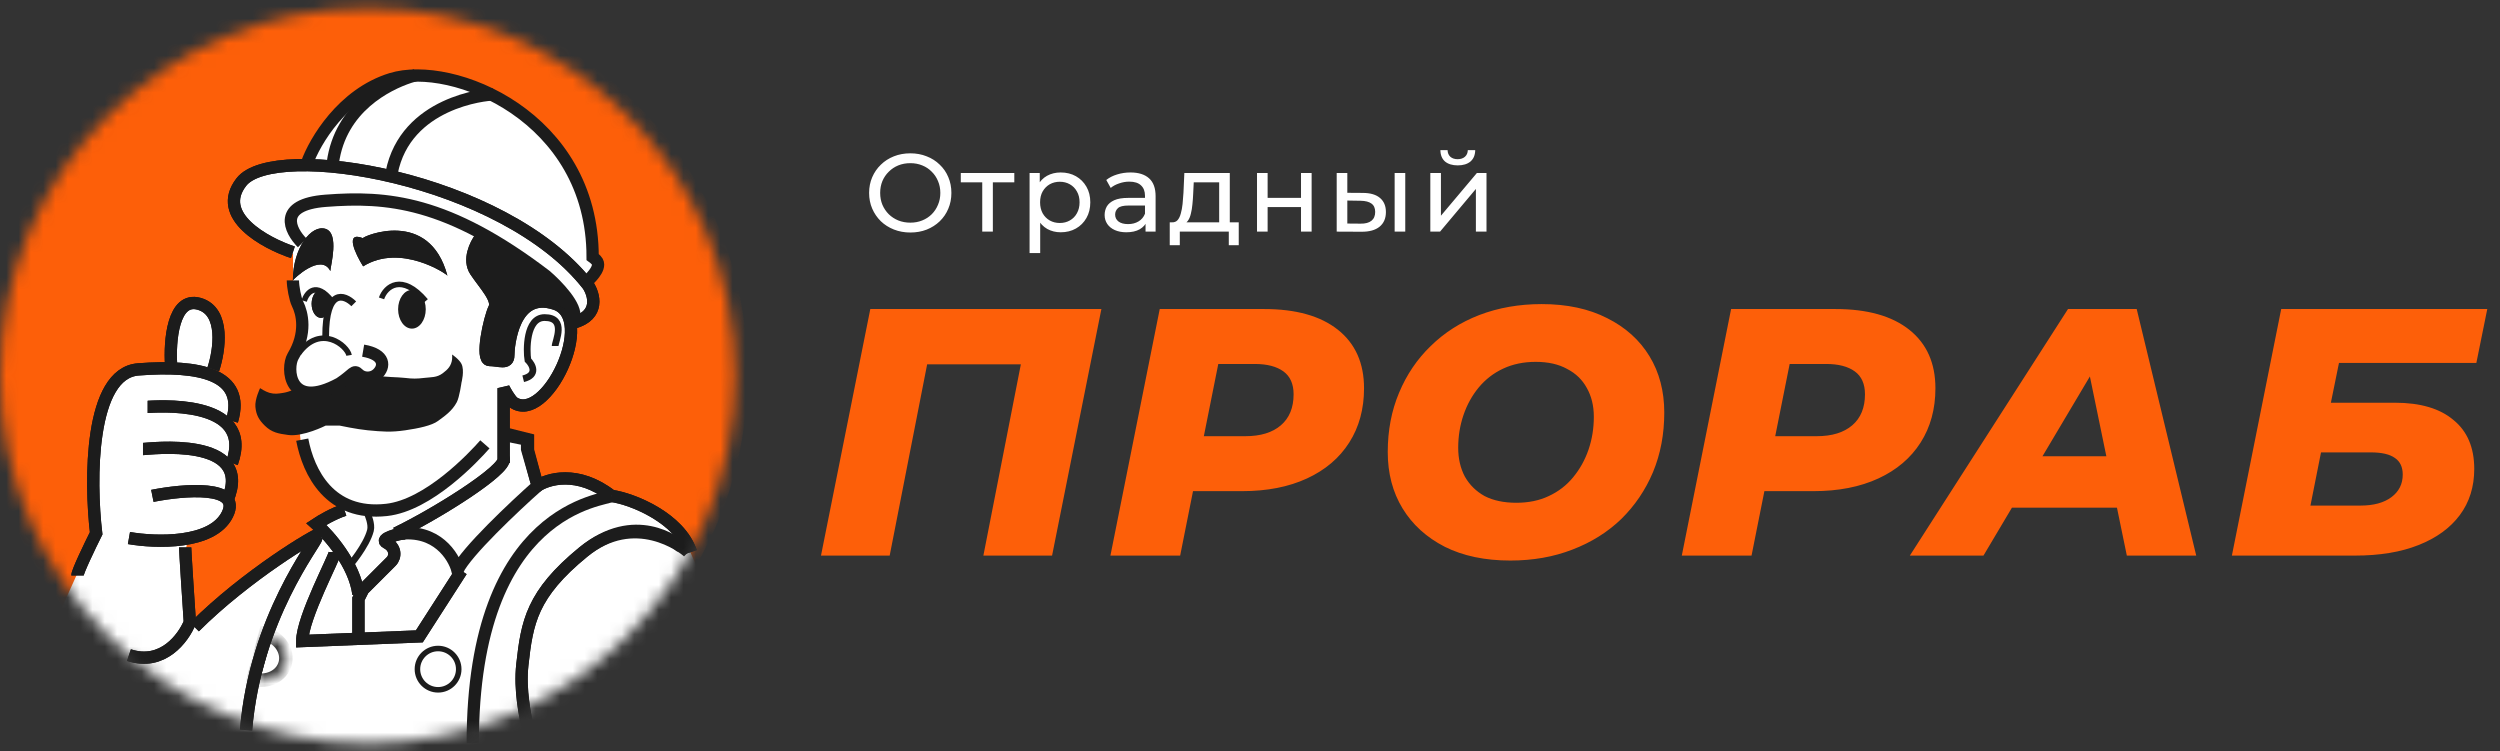 <svg width="203" height="61" viewBox="0 0 203 61" fill="none" xmlns="http://www.w3.org/2000/svg">
<rect x="0" y="0" width="203" height="61" fill="#333333" stroke="none"/>
<path d="M66.664 45.115L70.669 25.093H89.433L85.428 45.115H79.85L83.14 28.325L84.141 29.583H74.015L75.531 28.325L72.242 45.115H66.664ZM90.166 45.115L94.171 25.093H102.637C105.23 25.093 107.232 25.655 108.644 26.78C110.055 27.905 110.76 29.488 110.76 31.529C110.76 33.207 110.36 34.675 109.559 35.934C108.758 37.192 107.614 38.164 106.126 38.851C104.639 39.538 102.885 39.881 100.863 39.881H94.371L97.374 37.364L95.829 45.115H90.166ZM97.231 38.022L95.257 35.419H101.121C102.36 35.419 103.323 35.123 104.01 34.532C104.696 33.941 105.04 33.102 105.04 32.015C105.04 31.176 104.763 30.556 104.21 30.155C103.657 29.755 102.885 29.555 101.893 29.555H96.459L99.462 26.866L97.231 38.022ZM122.64 45.516C120.58 45.516 118.807 45.144 117.319 44.4C115.832 43.637 114.688 42.598 113.887 41.282C113.086 39.967 112.685 38.441 112.685 36.706C112.685 34.951 112.991 33.35 113.601 31.9C114.211 30.432 115.069 29.164 116.175 28.096C117.281 27.009 118.597 26.17 120.122 25.579C121.667 24.988 123.355 24.692 125.185 24.692C127.245 24.692 129.018 25.074 130.506 25.836C131.993 26.58 133.137 27.61 133.938 28.925C134.739 30.241 135.139 31.767 135.139 33.502C135.139 35.257 134.834 36.868 134.224 38.336C133.614 39.785 132.756 41.053 131.65 42.141C130.544 43.208 129.218 44.038 127.674 44.629C126.148 45.22 124.47 45.516 122.64 45.516ZM123.126 40.825C124.117 40.825 124.995 40.644 125.757 40.281C126.539 39.919 127.197 39.414 127.731 38.765C128.284 38.098 128.703 37.345 128.99 36.505C129.276 35.666 129.419 34.78 129.419 33.845C129.419 32.949 129.228 32.167 128.847 31.5C128.484 30.832 127.95 30.318 127.245 29.955C126.558 29.574 125.71 29.383 124.699 29.383C123.726 29.383 122.849 29.564 122.067 29.927C121.286 30.289 120.618 30.804 120.065 31.471C119.531 32.12 119.121 32.863 118.835 33.702C118.549 34.541 118.406 35.428 118.406 36.362C118.406 37.24 118.587 38.022 118.95 38.708C119.331 39.375 119.865 39.9 120.551 40.281C121.257 40.644 122.115 40.825 123.126 40.825ZM136.562 45.115L140.566 25.093H149.033C151.626 25.093 153.629 25.655 155.04 26.78C156.451 27.905 157.156 29.488 157.156 31.529C157.156 33.207 156.756 34.675 155.955 35.934C155.154 37.192 154.01 38.164 152.523 38.851C151.035 39.538 149.281 39.881 147.259 39.881H140.766L143.77 37.364L142.225 45.115H136.562ZM143.627 38.022L141.653 35.419H147.517C148.756 35.419 149.719 35.123 150.406 34.532C151.092 33.941 151.436 33.102 151.436 32.015C151.436 31.176 151.159 30.556 150.606 30.155C150.053 29.755 149.281 29.555 148.289 29.555H142.854L145.858 26.866L143.627 38.022ZM155.079 45.115L167.922 25.093H173.5L178.334 45.115H172.699L169.124 27.781H171.355L161.057 45.115H155.079ZM160.686 41.225L162.974 37.049H172.756L173.386 41.225H160.686ZM181.229 45.115L185.234 25.093H201.967L201.08 29.469H189.925L189.267 32.701H194.473C196.532 32.701 198.115 33.168 199.221 34.103C200.346 35.018 200.909 36.343 200.909 38.079C200.909 39.528 200.518 40.777 199.736 41.826C198.954 42.875 197.838 43.685 196.389 44.257C194.959 44.829 193.233 45.115 191.212 45.115H181.229ZM187.608 41.053H191.67C192.737 41.053 193.576 40.825 194.187 40.367C194.797 39.909 195.102 39.299 195.102 38.536C195.102 37.926 194.892 37.478 194.473 37.192C194.053 36.887 193.405 36.734 192.528 36.734H188.466L187.608 41.053Z" fill="#FD5F09"/>
<path d="M73.922 18.88C73.443 18.88 72.997 18.799 72.584 18.637C72.177 18.475 71.823 18.251 71.524 17.964C71.225 17.67 70.991 17.329 70.824 16.94C70.656 16.551 70.572 16.126 70.572 15.665C70.572 15.204 70.656 14.779 70.824 14.39C70.991 14.001 71.225 13.662 71.524 13.375C71.823 13.082 72.177 12.854 72.584 12.693C72.991 12.531 73.437 12.45 73.922 12.45C74.4 12.45 74.841 12.531 75.242 12.693C75.649 12.848 76.002 13.073 76.301 13.366C76.606 13.653 76.84 13.992 77.001 14.381C77.169 14.77 77.253 15.198 77.253 15.665C77.253 16.132 77.169 16.56 77.001 16.949C76.84 17.338 76.606 17.679 76.301 17.973C76.002 18.26 75.649 18.484 75.242 18.646C74.841 18.802 74.4 18.88 73.922 18.88ZM73.922 18.08C74.269 18.08 74.589 18.02 74.882 17.901C75.182 17.781 75.439 17.613 75.655 17.398C75.876 17.176 76.047 16.919 76.166 16.626C76.292 16.332 76.355 16.012 76.355 15.665C76.355 15.318 76.292 14.997 76.166 14.704C76.047 14.411 75.876 14.156 75.655 13.941C75.439 13.719 75.182 13.549 74.882 13.429C74.589 13.309 74.269 13.249 73.922 13.249C73.568 13.249 73.242 13.309 72.943 13.429C72.65 13.549 72.392 13.719 72.171 13.941C71.949 14.156 71.775 14.411 71.65 14.704C71.53 14.997 71.47 15.318 71.47 15.665C71.47 16.012 71.53 16.332 71.65 16.626C71.775 16.919 71.949 17.176 72.171 17.398C72.392 17.613 72.65 17.781 72.943 17.901C73.242 18.02 73.568 18.08 73.922 18.08ZM79.758 18.808V14.578L79.973 14.803H78.016V14.049H82.362V14.803H80.413L80.62 14.578V18.808H79.758ZM86.126 18.861C85.73 18.861 85.368 18.772 85.039 18.592C84.716 18.407 84.455 18.134 84.258 17.775C84.066 17.416 83.971 16.967 83.971 16.428C83.971 15.889 84.063 15.44 84.249 15.081C84.44 14.722 84.698 14.453 85.021 14.273C85.35 14.093 85.719 14.004 86.126 14.004C86.593 14.004 87.005 14.105 87.365 14.309C87.724 14.512 88.008 14.797 88.218 15.162C88.427 15.521 88.532 15.943 88.532 16.428C88.532 16.913 88.427 17.338 88.218 17.703C88.008 18.068 87.724 18.353 87.365 18.556C87.005 18.76 86.593 18.861 86.126 18.861ZM83.602 20.55V14.049H84.428V15.333L84.374 16.437L84.464 17.541V20.55H83.602ZM86.054 18.107C86.359 18.107 86.631 18.038 86.871 17.901C87.116 17.763 87.308 17.569 87.445 17.317C87.589 17.06 87.661 16.763 87.661 16.428C87.661 16.087 87.589 15.793 87.445 15.548C87.308 15.297 87.116 15.102 86.871 14.964C86.631 14.827 86.359 14.758 86.054 14.758C85.754 14.758 85.482 14.827 85.237 14.964C84.997 15.102 84.806 15.297 84.662 15.548C84.524 15.793 84.455 16.087 84.455 16.428C84.455 16.763 84.524 17.06 84.662 17.317C84.806 17.569 84.997 17.763 85.237 17.901C85.482 18.038 85.754 18.107 86.054 18.107ZM93.018 18.808V17.802L92.973 17.613V15.898C92.973 15.533 92.865 15.252 92.65 15.054C92.44 14.851 92.123 14.749 91.698 14.749C91.417 14.749 91.141 14.797 90.872 14.893C90.603 14.982 90.375 15.105 90.19 15.261L89.83 14.614C90.076 14.417 90.369 14.267 90.71 14.165C91.058 14.057 91.42 14.004 91.797 14.004C92.449 14.004 92.952 14.162 93.305 14.479C93.659 14.797 93.835 15.282 93.835 15.934V18.808H93.018ZM91.456 18.861C91.103 18.861 90.791 18.802 90.522 18.682C90.258 18.562 90.055 18.398 89.911 18.188C89.767 17.973 89.696 17.73 89.696 17.461C89.696 17.203 89.756 16.97 89.875 16.76C90.001 16.551 90.201 16.383 90.477 16.258C90.758 16.132 91.135 16.069 91.608 16.069H93.117V16.689H91.644C91.213 16.689 90.923 16.76 90.773 16.904C90.624 17.048 90.549 17.221 90.549 17.425C90.549 17.658 90.641 17.847 90.827 17.991C91.013 18.128 91.27 18.197 91.599 18.197C91.923 18.197 92.204 18.125 92.443 17.982C92.689 17.838 92.865 17.628 92.973 17.353L93.144 17.946C93.03 18.227 92.829 18.451 92.542 18.619C92.255 18.781 91.893 18.861 91.456 18.861ZM98.997 18.404V14.803H96.932L96.887 15.719C96.875 16.018 96.854 16.308 96.824 16.59C96.8 16.865 96.758 17.119 96.698 17.353C96.645 17.586 96.564 17.778 96.456 17.928C96.348 18.077 96.205 18.17 96.025 18.206L95.172 18.053C95.358 18.059 95.507 18 95.621 17.874C95.735 17.742 95.822 17.562 95.881 17.335C95.947 17.108 95.995 16.85 96.025 16.563C96.055 16.269 96.079 15.967 96.097 15.656L96.169 14.049H99.859V18.404H98.997ZM94.983 19.912V18.053H100.586V19.912H99.778V18.808H95.8V19.912H94.983ZM102.069 18.808V14.049H102.931V16.069H105.642V14.049H106.504V18.808H105.642V16.814H102.931V18.808H102.069ZM113.245 18.808V14.049H114.107V18.808H113.245ZM110.686 15.665C111.29 15.671 111.748 15.809 112.06 16.078C112.377 16.347 112.536 16.727 112.536 17.218C112.536 17.733 112.362 18.131 112.015 18.413C111.674 18.688 111.183 18.823 110.542 18.817L108.54 18.808V14.049H109.402V15.656L110.686 15.665ZM110.479 18.161C110.862 18.167 111.156 18.089 111.359 17.928C111.563 17.766 111.665 17.527 111.665 17.209C111.665 16.898 111.563 16.671 111.359 16.527C111.162 16.383 110.868 16.308 110.479 16.302L109.402 16.284V18.152L110.479 18.161ZM116.142 18.808V14.049H117.004V17.515L119.922 14.049H120.704V18.808H119.842V15.342L116.932 18.808H116.142ZM118.369 13.429C117.932 13.429 117.588 13.324 117.336 13.115C117.091 12.899 116.965 12.591 116.959 12.19H117.543C117.549 12.417 117.624 12.597 117.767 12.729C117.917 12.86 118.115 12.926 118.36 12.926C118.605 12.926 118.803 12.86 118.953 12.729C119.102 12.597 119.18 12.417 119.186 12.19H119.788C119.782 12.591 119.653 12.899 119.402 13.115C119.15 13.324 118.806 13.429 118.369 13.429Z" fill="white"/>
<mask id="mask0_2672_56082" style="mask-type:luminance" maskUnits="userSpaceOnUse" x="0" y="0" width="60" height="61">
<path d="M29.855 0.645H29.855C13.367 0.645 0 14.011 0 30.5V30.5C0 46.989 13.367 60.355 29.855 60.355H29.855C46.344 60.355 59.711 46.989 59.711 30.5V30.5C59.711 14.011 46.344 0.645 29.855 0.645Z" fill="white"/>
</mask>
<g mask="url(#mask0_2672_56082)">
<path d="M29.855 0.645H29.855C13.367 0.645 0 14.011 0 30.5V30.5C0 46.989 13.367 60.355 29.855 60.355H29.855C46.344 60.355 59.711 46.989 59.711 30.5V30.5C59.711 14.011 46.344 0.645 29.855 0.645Z" fill="white"/>
<path d="M29.692 61.354C46.823 61.354 60.711 47.467 60.711 30.336C60.711 13.205 46.823 -0.683 29.692 -0.683C12.561 -0.683 -1.326 13.205 -1.326 30.336C-1.326 47.467 12.561 61.354 29.692 61.354Z" fill="#FD5F09"/>
<path d="M55.671 43.968L57.467 48.008L53.426 55.416L32.325 67.538L6.96 58.783L4.715 50.029L7.857 43.07L7.633 41.274L7.857 34.989L9.204 30.948C9.564 29.871 12.347 29.751 13.694 29.826C13.694 28.853 13.739 26.773 13.918 26.234C14.098 25.695 14.742 24.962 15.041 24.663C15.265 24.663 15.939 24.708 16.837 24.887C17.735 25.067 17.809 26.608 17.735 27.356L17.285 30.275L19.081 32.07L18.857 34.315L19.081 36.56L18.857 37.907L18.632 40.376L18.183 42.396L15.265 43.743L15.041 44.866L15.49 50.926L17.061 49.58L22.897 45.09L26.265 43.07L25.591 42.396L27.387 41.723C27.761 41.573 28.285 41.139 27.387 40.6C26.489 40.062 25.067 37.533 24.469 36.336L24.02 32.07L23.795 29.377L24.693 26.234L23.795 23.091V20.622L23.346 20.398L22.673 20.173L20.653 18.826L19.306 17.48L19.081 15.684C19.456 15.16 20.249 14.112 20.428 14.112C20.608 14.112 23.197 13.663 24.469 13.439L25.142 12.765L27.163 9.398L31.203 6.705C32.325 6.33 35.423 5.896 38.835 7.154C43.1 8.725 43.1 10.296 45.345 12.092C47.141 13.529 47.889 18.377 48.039 20.622L48.488 21.744L47.814 22.867L48.263 24.663L47.59 25.336L47.141 26.01L46.467 26.683L46.019 28.703L44.672 31.397L42.876 32.968L41.978 32.744L41.08 32.07L40.855 34.989C41.379 35.213 42.517 35.662 42.876 35.662C43.325 35.662 43.1 37.682 43.1 37.907C43.1 38.086 43.549 38.88 43.774 39.254C44.223 39.104 45.166 38.805 45.345 38.805C45.525 38.805 47.216 39.104 48.039 39.254C48.712 39.703 50.418 40.69 51.855 41.05C53.291 41.409 54.998 43.145 55.671 43.968Z" fill="white"/>
<path d="M33.449 26.684C34.068 26.684 34.571 25.98 34.571 25.112C34.571 24.245 34.068 23.541 33.449 23.541C32.829 23.541 32.326 24.245 32.326 25.112C32.326 25.98 32.829 26.684 33.449 26.684Z" fill="#1C1C1C"/>
<path d="M30.979 24.228C31.3 23.272 32.639 22.145 34.57 24.439" stroke="#1C1C1C" stroke-width="0.449"/>
<path d="M24.541 35.7C25.048 38.362 26.781 41.917 31.387 41.405C34.81 41.025 38.486 37.095 39.374 36.081" stroke="#1C1C1C" stroke-width="0.997"/>
<path d="M23.782 20.487C21.5 19.726 17.468 17.52 19.598 14.782C22.26 11.359 40.896 14.401 47.742 23.149C48.249 23.91 48.731 25.583 46.601 26.192" stroke="#1C1C1C" stroke-width="0.997"/>
<path d="M24.922 13.261C25.556 11.487 27.812 7.633 31.768 6.416C36.712 4.894 48.122 9.458 48.122 20.868C48.122 20.868 48.398 21.066 48.502 21.248C48.831 21.825 47.741 22.77 47.741 22.77" stroke="#1C1C1C" stroke-width="0.997"/>
<path d="M24.543 19.726C23.528 18.712 22.489 16.607 26.444 16.303C31.388 15.923 36.333 16.303 44.319 22.388C45.207 23.149 46.906 24.898 46.601 25.811" stroke="#1C1C1C" stroke-width="0.997"/>
<path d="M29.486 21.628C28.855 20.618 27.972 18.753 29.468 19.339C29.452 19.191 34.858 16.858 36.332 22.389C36.295 22.253 32.529 19.726 29.486 21.628Z" fill="#1C1C1C"/>
<path d="M26.443 18.586C27.584 18.966 26.824 21.628 26.824 22.009C26.063 20.487 23.782 22.705 23.781 22.769C23.781 20.107 25.302 18.205 26.443 18.586Z" fill="#1C1C1C"/>
<path d="M38.994 19.347C38.614 19.854 38.005 21.096 38.614 22.009C39.374 23.15 40.515 24.291 40.135 25.052C39.755 25.812 38.994 29.235 39.755 29.235C40.515 29.235 41.276 29.615 41.276 28.855C41.276 28.094 41.656 23.53 45.079 24.671C48.502 25.812 44.319 34.56 41.656 32.658C41.352 32.354 41.022 31.771 40.896 31.517V37.602" stroke="#1C1C1C" stroke-width="0.997"/>
<path d="M45.078 28.094C45.078 27.714 46.046 25.786 44.221 25.786C42.7 25.786 42.738 28.474 42.865 29.235C43.245 29.615 43.701 30.452 42.484 30.756" stroke="#1C1C1C" stroke-width="0.548"/>
<path d="M41.08 35.214L42.876 35.663V36.561L43.65 39.454C41.773 41.12 37.844 44.824 37.147 46.306C36.835 45.145 35.443 42.928 32.369 43.355" stroke="#1C1C1C" stroke-width="0.997"/>
<path d="M27.964 41.405C27.051 41.709 26.062 42.293 25.682 42.546C26.696 43.434 28.8 45.817 29.105 48.251" stroke="#1C1C1C" stroke-width="0.997"/>
<path d="M26.064 43.307C25.683 43.307 19.979 46.73 15.795 50.913" stroke="#1C1C1C" stroke-width="0.997"/>
<path d="M43.559 39.504C44.446 38.87 46.906 38.135 49.644 40.264" stroke="#1C1C1C" stroke-width="0.997"/>
<path d="M49.643 40.264C51.417 40.517 55.195 42.089 56.108 44.828" stroke="#1C1C1C" stroke-width="0.997"/>
<path d="M15.035 44.447C15.035 44.752 15.288 48.631 15.415 50.532C14.908 51.8 13.209 54.108 10.471 53.195" stroke="#1C1C1C" stroke-width="0.997"/>
<path d="M6.287 46.729C6.287 46.425 7.301 44.321 7.808 43.306C7.301 38.996 7.276 30.299 11.231 29.995C16.176 29.615 19.979 30.375 18.838 34.178" stroke="#1C1C1C" stroke-width="0.997"/>
<path d="M13.893 29.615C13.766 27.714 14.045 24.063 16.175 24.671C18.305 25.28 17.823 28.474 17.316 29.996" stroke="#1C1C1C" stroke-width="0.997"/>
<path d="M11.99 33.038C12.371 33.038 20.738 32.277 18.836 37.602" stroke="#1C1C1C" stroke-width="0.997"/>
<path d="M11.611 36.461C11.992 36.461 20.739 35.32 18.457 40.645" stroke="#1C1C1C" stroke-width="0.997"/>
<path d="M12.372 40.265C14.908 39.758 19.675 39.352 18.457 41.786C17.241 44.22 12.626 44.068 10.471 43.688" stroke="#1C1C1C" stroke-width="0.997"/>
<path d="M25.683 43.688C25.683 44.068 20.739 50.153 19.979 59.281" stroke="#1C1C1C" stroke-width="0.997"/>
<path d="M27.203 44.828C27.203 45.208 24.541 50.153 24.541 52.054L34.049 51.674L37.472 46.349" stroke="#1C1C1C" stroke-width="0.997"/>
<mask id="mask1_2672_56082" style="mask-type:luminance" maskUnits="userSpaceOnUse" x="20" y="51" width="4" height="5">
<path d="M21.545 51.477C22.103 51.627 22.586 51.963 22.888 52.414C23.191 52.864 23.287 53.39 23.157 53.877C23.026 54.365 22.679 54.773 22.192 55.011C21.705 55.25 21.119 55.3 20.561 55.151L21.053 53.314L21.545 51.477Z" fill="white"/>
</mask>
<g mask="url(#mask1_2672_56082)">
<path d="M21.545 51.477C22.103 51.627 22.586 51.963 22.888 52.414C23.191 52.864 23.287 53.39 23.157 53.877C23.026 54.365 22.679 54.773 22.192 55.011C21.705 55.25 21.119 55.3 20.561 55.151L21.053 53.314L21.545 51.477Z" stroke="#1C1C1C" stroke-width="1.095"/>
</g>
<path d="M55.348 44.447C54.967 44.067 51.544 41.405 47.361 44.828C43.177 48.251 42.797 50.533 42.417 53.956C42.181 56.072 42.67 58.139 42.797 58.9" stroke="#1C1C1C" stroke-width="0.997"/>
<path d="M32.909 43.307C32.402 43.307 30.779 43.763 31.387 44.067C32.148 44.448 32.148 45.208 31.768 45.589C31.463 45.893 31.134 46.222 31.007 46.349L29.486 47.87L29.105 48.631V51.674" stroke="#1C1C1C" stroke-width="0.997"/>
<path d="M29.867 41.785C29.867 41.785 30.213 42.551 30.081 43.07C29.759 44.337 28.346 45.969 28.346 45.969" stroke="#1C1C1C" stroke-width="0.548"/>
<path d="M32.148 43.307C35.318 41.786 41.2 38.135 40.896 37.222" stroke="#1C1C1C" stroke-width="0.997"/>
<path d="M28.345 28.854C28.218 28.094 26.04 26.235 24.244 28.704" stroke="#1C1C1C" stroke-width="0.449"/>
<path d="M26.063 25.811C26.483 25.811 26.824 25.3 26.824 24.67C26.824 24.04 26.483 23.529 26.063 23.529C25.643 23.529 25.303 24.04 25.303 24.67C25.303 25.3 25.643 25.811 26.063 25.811Z" fill="#1C1C1C"/>
<path d="M27.025 13.215C27.645 8.691 31.471 6.848 33.245 6.257M33.245 6.257C33.448 6.189 33.709 6.118 33.766 6.101L33.245 6.257Z" stroke="#1C1C1C" stroke-width="0.997"/>
<path d="M40.02 7.678C39.505 7.667 32.934 8.279 31.801 14.026" stroke="#1C1C1C" stroke-width="0.997"/>
<path d="M21.879 31.897C21.558 31.81 21.118 31.517 21.118 31.517C21.118 31.517 20.68 32.429 20.738 33.038C20.8 33.7 21.026 34.093 21.498 34.56C22.067 35.122 22.607 35.212 23.4 35.32C24.613 35.486 26.442 34.56 26.442 34.56H27.584C27.584 34.56 28.966 34.855 29.865 34.94C31.048 35.051 31.732 35.112 32.908 34.94C33.978 34.783 35.063 34.56 35.57 34.179C36.077 33.799 36.699 33.401 37.092 32.658C37.311 32.243 37.472 31.068 37.472 31.068C37.472 31.068 37.738 30.078 37.472 29.547C37.284 29.171 36.711 28.786 36.711 28.786C36.711 28.786 36.73 29.019 36.711 29.166C36.645 29.698 36.38 29.988 35.951 30.307C35.459 30.673 35.037 30.614 34.429 30.688C33.84 30.759 33.498 30.759 32.908 30.688C32.3 30.614 31.134 30.627 30.753 30.5L30.08 30.949L29.406 30.725L29.105 30.376L27.964 30.756L25.682 31.897L24.161 31.517C24.161 31.517 23.483 31.824 23.02 31.897C22.579 31.967 22.308 32.015 21.879 31.897Z" fill="#1C1C1C"/>
<path d="M23.782 22.77C23.782 23.277 23.97 24.286 24.162 24.671C24.543 25.432 24.933 27.035 23.796 28.929C23.238 29.859 23.402 33.419 27.585 31.137C28.726 30.376 28.726 29.996 29.107 30.376C29.487 30.756 30.188 30.776 30.628 30.376C31.269 29.794 31.312 28.779 29.487 28.474" stroke="#1C1C1C" stroke-width="0.997"/>
<path d="M23.782 20.487C21.5 19.726 17.468 17.52 19.598 14.782C22.26 11.359 40.896 14.401 47.742 23.149C48.249 23.91 48.731 25.583 46.601 26.192" stroke="#1C1C1C" stroke-width="0.997"/>
<path d="M29.486 21.628C28.855 20.618 27.972 18.753 29.468 19.339C29.452 19.191 34.858 16.858 36.332 22.389C36.295 22.253 32.529 19.726 29.486 21.628Z" fill="#1C1C1C"/>
<path d="M26.443 18.586C27.584 18.966 26.824 21.628 26.824 22.009C26.063 20.487 23.782 22.705 23.781 22.769C23.781 20.107 25.302 18.205 26.443 18.586Z" fill="#1C1C1C"/>
<path d="M38.994 19.347C38.614 19.854 38.005 21.096 38.614 22.009C39.374 23.15 40.515 24.291 40.135 25.052C39.755 25.812 38.994 29.235 39.755 29.235C40.515 29.235 41.276 29.615 41.276 28.855C41.276 28.094 41.656 23.53 45.079 24.671C48.502 25.812 44.319 34.56 41.656 32.658C41.352 32.354 41.022 31.771 40.896 31.517V37.602" stroke="#1C1C1C" stroke-width="0.997"/>
<path d="M40.897 35.32L42.798 35.701V36.461L43.559 39.124" stroke="#1C1C1C" stroke-width="0.997"/>
<path d="M27.964 41.405C27.051 41.709 26.062 42.293 25.682 42.546C26.696 43.434 28.8 45.817 29.105 48.251" stroke="#1C1C1C" stroke-width="0.997"/>
<path d="M26.064 43.307C25.683 43.307 19.979 46.73 15.795 50.913" stroke="#1C1C1C" stroke-width="0.997"/>
<path d="M43.559 39.504C44.446 38.87 46.906 38.135 49.644 40.264" stroke="#1C1C1C" stroke-width="0.997"/>
<path d="M49.644 40.264C49.263 40.644 38.387 41.05 38.387 60.355" stroke="#1C1C1C" stroke-width="0.997"/>
<path d="M49.643 40.264C51.417 40.517 55.195 42.089 56.108 44.828" stroke="#1C1C1C" stroke-width="0.997"/>
<path d="M15.035 44.447C15.035 44.752 15.288 48.631 15.415 50.532C14.908 51.8 13.209 54.108 10.471 53.195" stroke="#1C1C1C" stroke-width="0.997"/>
<path d="M6.287 46.729C6.287 46.425 7.301 44.321 7.808 43.306C7.301 38.996 7.276 30.299 11.231 29.995C16.176 29.615 19.979 30.375 18.838 34.178" stroke="#1C1C1C" stroke-width="0.997"/>
<path d="M13.893 29.615C13.766 27.714 14.045 24.063 16.175 24.671C18.305 25.28 17.823 28.474 17.316 29.996" stroke="#1C1C1C" stroke-width="0.997"/>
<path d="M11.99 33.038C12.371 33.038 20.738 32.277 18.836 37.602" stroke="#1C1C1C" stroke-width="0.997"/>
<path d="M11.611 36.461C11.992 36.461 20.739 35.32 18.457 40.645" stroke="#1C1C1C" stroke-width="0.997"/>
<path d="M12.372 40.265C14.908 39.758 19.675 39.352 18.457 41.786C17.241 44.22 12.626 44.068 10.471 43.688" stroke="#1C1C1C" stroke-width="0.997"/>
<path d="M25.683 43.688C25.683 44.068 20.739 50.153 19.979 59.281" stroke="#1C1C1C" stroke-width="0.997"/>
<path d="M27.203 44.828C27.203 45.208 24.541 50.153 24.541 52.054L34.049 51.674L37.472 46.349" stroke="#1C1C1C" stroke-width="0.997"/>
<path d="M35.572 56.013C36.498 56.013 37.249 55.263 37.249 54.336C37.249 53.41 36.498 52.659 35.572 52.659C34.645 52.659 33.895 53.41 33.895 54.336C33.895 55.263 34.645 56.013 35.572 56.013Z" stroke="#1C1C1C" stroke-width="0.449"/>
<path d="M55.895 44.828C55.515 44.448 51.544 41.405 47.361 44.828C43.177 48.251 42.797 50.533 42.417 53.956C42.181 56.073 42.67 58.139 42.797 58.9" stroke="#1C1C1C" stroke-width="0.997"/>
<path d="M32.909 43.307C32.402 43.307 30.779 43.763 31.387 44.067C32.148 44.448 32.148 45.208 31.768 45.589C31.463 45.893 31.134 46.222 31.007 46.349L29.486 47.87L29.105 48.631V51.674" stroke="#1C1C1C" stroke-width="0.997"/>
<path d="M32.148 43.307C35.318 41.786 41.2 38.135 40.896 37.222" stroke="#1C1C1C" stroke-width="0.997"/>
<path d="M28.725 24.671C27.965 23.91 26.443 23.378 26.443 27.333" stroke="#1C1C1C" stroke-width="0.548"/>
<path d="M26.063 25.811C26.483 25.811 26.824 25.3 26.824 24.67C26.824 24.04 26.483 23.529 26.063 23.529C25.643 23.529 25.303 24.04 25.303 24.67C25.303 25.3 25.643 25.811 26.063 25.811Z" fill="#1C1C1C"/>
<path d="M38.387 21.072L39.06 19.276H39.509L43.325 21.521L46.019 23.766V25.113L45.121 24.664H42.876L41.529 27.133L41.081 29.153H39.734L39.509 28.48L40.407 24.664L39.734 23.766L38.387 21.072Z" fill="#1C1C1C"/>
<path d="M24.693 24.439C24.907 23.761 25.655 22.813 26.938 24.439" stroke="#1C1C1C" stroke-width="0.449"/>
</g>
</svg>
